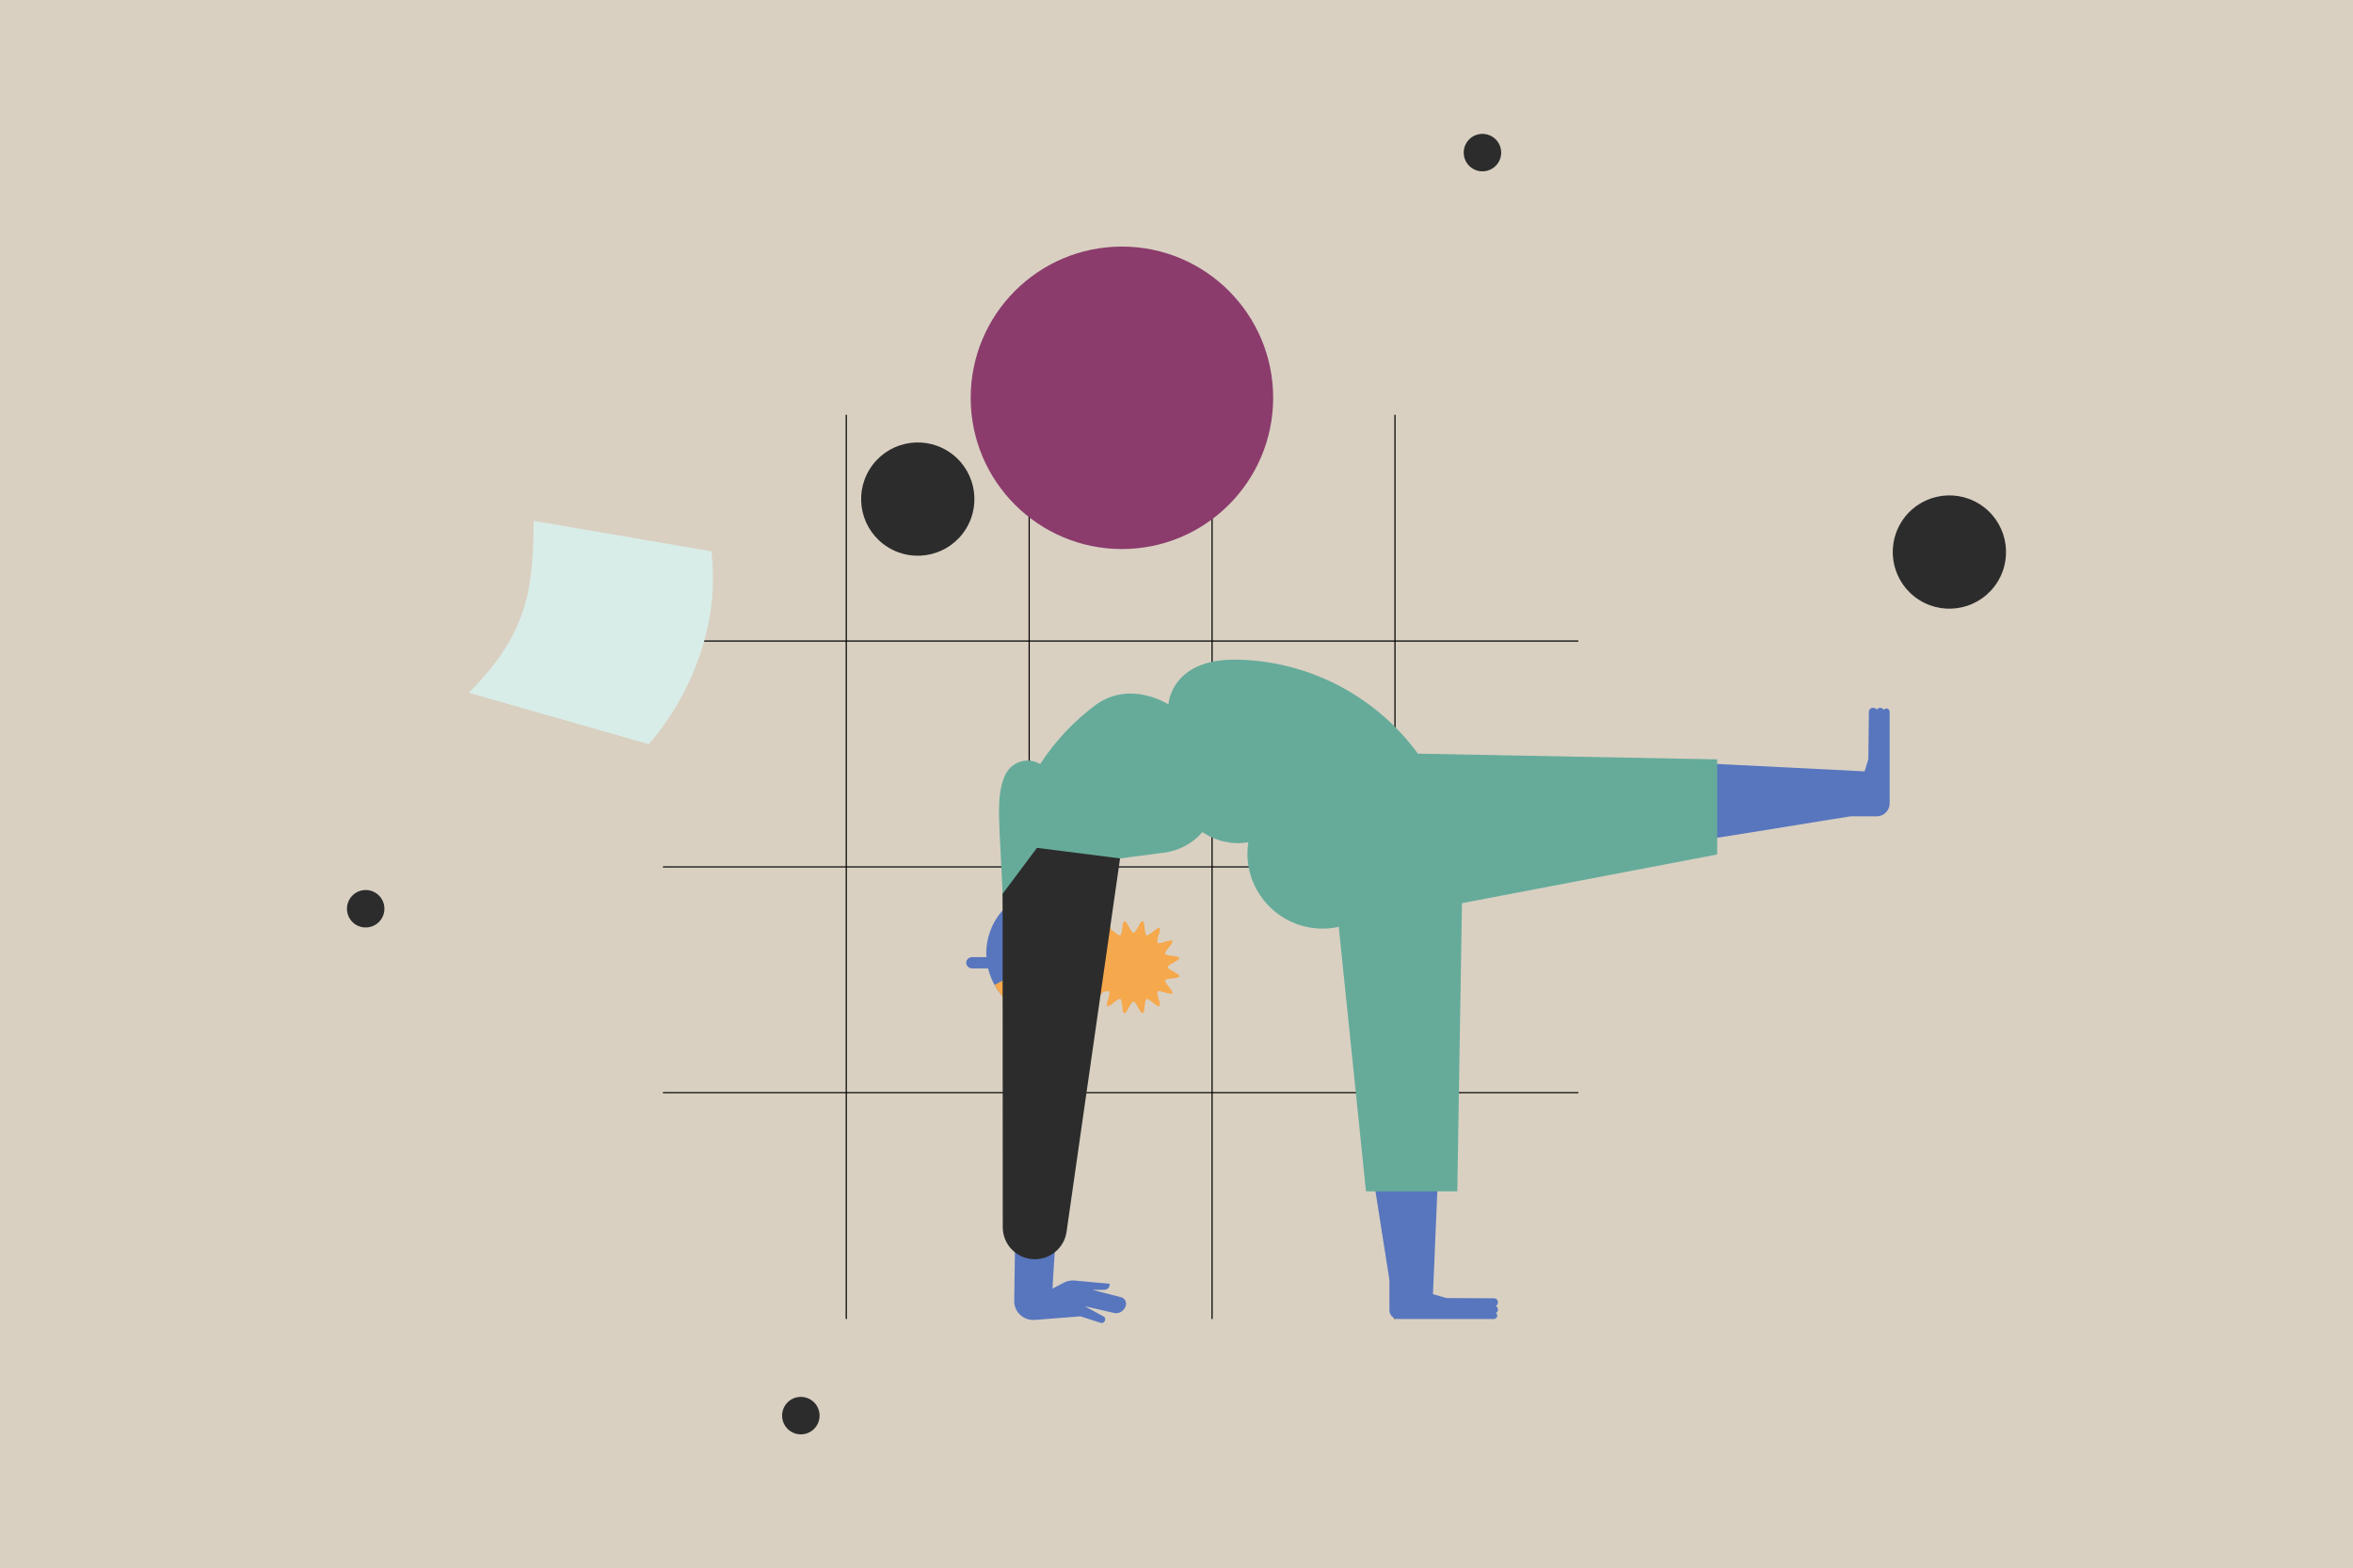 <svg width="2000" height="1333" viewBox="0 0 2000 1333" fill="none" xmlns="http://www.w3.org/2000/svg">
<g clip-path="url(#clip0_805_783)">
<path d="M2000 0H0.004V1333H2000V0Z" fill="#D9D0C2"/>
<path d="M719.316 352.963V1120.75" stroke="black" stroke-linecap="round" stroke-linejoin="round"/>
<path d="M874.777 352.963V1120.75" stroke="black" stroke-linecap="round" stroke-linejoin="round"/>
<path d="M1030.23 352.963V1120.75" stroke="black" stroke-linecap="round" stroke-linejoin="round"/>
<path d="M1185.7 352.963V1120.75" stroke="black" stroke-linecap="round" stroke-linejoin="round"/>
<path d="M1341.16 544.861H563.859" stroke="black" stroke-linecap="round" stroke-linejoin="round"/>
<path d="M1341.16 736.855H563.859" stroke="black" stroke-linecap="round" stroke-linejoin="round"/>
<path d="M1341.16 928.754H563.859" stroke="black" stroke-linecap="round" stroke-linejoin="round"/>
<path d="M1697.85 494.623C1683.84 517.218 1654.16 524.17 1631.57 510.147C1608.97 496.125 1602.02 466.447 1616.03 443.852C1630.05 421.257 1659.73 414.316 1682.32 428.327C1704.92 442.35 1711.87 472.028 1697.85 494.623Z" fill="#2C2C2C"/>
<path d="M821.002 449.61C806.979 472.205 777.301 479.158 754.706 465.135C732.111 451.124 725.159 421.446 739.182 398.851C753.193 376.256 782.87 369.304 805.465 383.315C828.061 397.338 835.013 427.015 821.002 449.61Z" fill="#2C2C2C"/>
<path d="M324.359 780.84C319.736 788.288 309.887 790.594 302.426 785.971C294.977 781.348 292.672 771.499 297.295 764.05C301.941 756.554 311.767 754.284 319.228 758.907C326.677 763.541 329.006 773.343 324.359 780.84Z" fill="#2C2C2C"/>
<path d="M1273.58 138.115C1268.95 145.575 1259.11 147.881 1251.66 143.258C1244.16 138.611 1241.89 128.786 1246.51 121.325C1251.16 113.841 1260.95 111.547 1268.45 116.193C1275.9 120.817 1278.22 130.63 1273.58 138.115Z" fill="#2C2C2C"/>
<path d="M694.23 1211.67C689.607 1219.13 679.793 1221.46 672.309 1216.82C664.848 1212.18 662.542 1202.34 667.165 1194.88C671.812 1187.4 681.637 1185.12 689.098 1189.75C696.583 1194.4 698.876 1204.19 694.23 1211.67Z" fill="#2C2C2C"/>
<path d="M954.313 1103.23C953.863 1102.92 953.402 1102.76 952.799 1102.61L928.442 1096.37H938.942C941.531 1096.21 943.66 1093.78 943.057 1091.2L913.521 1088.46C910.47 1088.15 907.278 1088.76 904.535 1090.12L894.639 1095.3C894.189 1095.61 906.521 917.806 906.368 917.806L864.807 917.959L862.064 1105.51C861.757 1114.33 868.922 1121.79 877.742 1121.94C878.357 1121.94 878.807 1121.94 879.421 1121.94L918.392 1118.9L935.442 1124.38C938.788 1125.6 941.07 1120.57 937.878 1118.9L922.956 1110.83C922.803 1110.83 922.956 1110.53 923.11 1110.53L946.864 1116.01C950.364 1116.76 954.017 1115.25 955.838 1112.05C957.966 1109.16 957.517 1105.05 954.313 1103.23Z" fill="#5876BE"/>
<path d="M893.28 755.372C862.976 755.372 838.323 780.036 838.323 810.328C838.323 811.392 838.323 812.468 838.477 813.532H826.145C823.402 813.686 821.273 815.814 821.273 818.25C821.273 820.993 823.555 823.121 826.145 823.121H839.837C845.63 847.325 867.398 865.285 893.28 865.285C923.572 865.285 948.225 840.62 948.225 810.328C948.225 780.036 923.572 755.372 893.28 755.372Z" fill="#5876BE"/>
<path d="M992.527 822.058C992.527 819.776 1002.88 816.418 1002.42 814.289C1001.96 812.161 991.155 812.918 990.398 810.79C989.63 808.661 997.705 801.65 996.488 799.829C995.27 797.996 985.681 802.868 984.002 801.354C982.323 799.829 987.348 790.086 985.527 788.868C983.694 787.651 976.695 795.868 974.566 794.958C972.438 794.047 973.349 783.24 971.22 782.933C969.08 782.626 965.734 792.829 963.452 792.829C961.17 792.829 957.824 782.472 955.684 782.933C953.556 783.382 954.312 794.201 952.184 794.958C950.056 795.714 943.056 787.651 941.224 788.868C939.403 790.086 944.274 799.829 942.749 801.354C941.224 802.868 931.481 797.996 930.263 799.829C929.045 801.65 937.263 808.661 936.352 810.79C935.442 812.918 924.789 812.007 924.327 814.289C923.866 816.571 934.224 819.776 934.224 822.058C934.224 824.34 923.866 827.686 924.327 829.814C924.789 831.954 935.595 831.185 936.352 833.314C937.121 835.454 929.045 842.453 930.263 844.274C931.481 846.107 941.07 841.236 942.749 842.761C944.428 844.274 939.403 854.017 941.224 855.235C943.056 856.453 950.056 848.235 952.184 849.146C954.312 850.068 953.402 860.875 955.684 861.17C957.966 861.478 961.17 851.286 963.452 851.286C965.734 851.286 969.08 861.631 971.22 861.17C973.349 860.721 972.58 849.914 974.566 849.146C976.541 848.389 983.694 856.453 985.527 855.235C987.348 854.017 982.476 844.274 984.002 842.761C985.527 841.236 995.27 846.107 996.488 844.274C997.705 842.453 989.488 835.454 990.398 833.314C991.309 831.185 1001.96 832.096 1002.42 829.814C1002.88 827.532 992.527 824.34 992.527 822.058Z" fill="#F5A84C"/>
<path d="M948.376 810.328C948.376 801.508 946.248 792.829 942.133 784.907L845.782 836.967C845.475 837.121 845.475 837.428 845.628 837.736C860.538 864.067 893.42 873.207 919.917 858.593C937.416 848.85 948.376 830.275 948.376 810.328Z" fill="#F5A84C"/>
<path d="M1273.23 1113.11C1273.23 1111.75 1272.48 1110.67 1271.41 1110.07C1272.48 1109.46 1273.23 1108.39 1273.23 1107.02C1273.23 1105.05 1271.72 1103.52 1269.73 1103.52C1269.44 1103.52 1229.39 1103.37 1229.39 1103.37L1217.98 1100.02L1226.04 910.499L1159.37 950.534L1180.98 1088V1113.72C1180.98 1117.84 1184.33 1121.19 1188.45 1121.19H1269.58H1269.73C1271.26 1121.19 1272.63 1119.81 1272.63 1118.29C1272.63 1117.38 1272.17 1116.62 1271.57 1116.01C1272.63 1115.4 1273.23 1114.33 1273.23 1113.11Z" fill="#5876BE"/>
<path d="M1603.88 602.231C1602.82 602.078 1601.74 602.539 1601.14 603.296C1600.53 602.385 1599.46 601.628 1598.24 601.628C1597.03 601.628 1595.81 602.231 1595.2 603.296C1594.74 602.231 1593.68 601.628 1592 601.628C1590.03 601.628 1588.5 603.142 1588.5 605.128L1588.05 645.317L1584.85 655.663C1584.69 655.816 1444.5 648.356 1444.5 648.817L1447.38 713.824C1447.38 714.427 1572.82 693.723 1572.98 693.877H1595.2C1601.14 693.877 1606.17 689.006 1606.17 682.916V605.282C1606.32 603.91 1605.4 602.539 1603.88 602.231Z" fill="#5876BE"/>
<path d="M1459.56 645.47L1205.19 640.599C1168.65 590.668 1110.66 560.978 1048.85 560.671C995.116 560.825 993.141 598.731 993.141 598.731C993.141 598.731 961.324 578.028 931.942 598.731C913.059 612.589 896.932 629.792 884.138 649.42C874.088 643.484 861.307 646.842 855.371 656.88C855.218 657.034 855.218 657.188 855.064 657.342C854.91 657.495 854.91 657.803 854.757 657.944C845.475 676.366 850.039 702.863 852.167 759.794L852.936 776.844L952.03 729.655L990.398 724.63C1002.73 722.798 1013.99 716.555 1022.06 707.273C1033.47 715.041 1047.33 718.234 1061.03 715.952C1060.57 719.144 1060.26 722.348 1060.26 725.387C1060.26 760.704 1088.89 789.33 1124.21 789.33C1128.77 789.33 1133.33 788.868 1137.91 787.804L1161.05 1012.64H1238.68L1242.64 767.704L1459.56 726.297V645.47Z" fill="#66AB9A"/>
<path d="M952.031 729.655L881.396 720.669L852.168 759.794L852.322 1043.09C852.322 1058.16 864.5 1070.34 879.575 1070.34C893.125 1070.34 904.535 1060.45 906.522 1047.2L952.031 729.655Z" fill="#2C2C2C"/>
<path d="M953.61 466.695C1024.6 466.695 1082.16 409.138 1082.16 338.148C1082.16 267.158 1024.6 209.589 953.61 209.589C882.62 209.589 825.062 267.158 825.062 338.148C825.062 409.138 882.62 466.695 953.61 466.695Z" fill="#8B3C6C"/>
<path d="M399.137 589.012C398.735 589.012 398.735 588.598 399.137 589.012C398.735 588.598 398.735 588.598 399.137 588.196C450.346 536.586 452.805 498.076 453.621 443.19V442.788H454.035L604.35 468.587C604.35 468.587 604.764 468.587 604.764 469.001C615.417 561.983 555.199 628.338 551.51 632.429H551.108L399.137 589.012Z" fill="#D9EDE8"/>
</g>
<defs>
<clipPath id="clip0_805_783">
<rect width="2000" height="1333" fill="white"/>
</clipPath>
</defs>
</svg>
